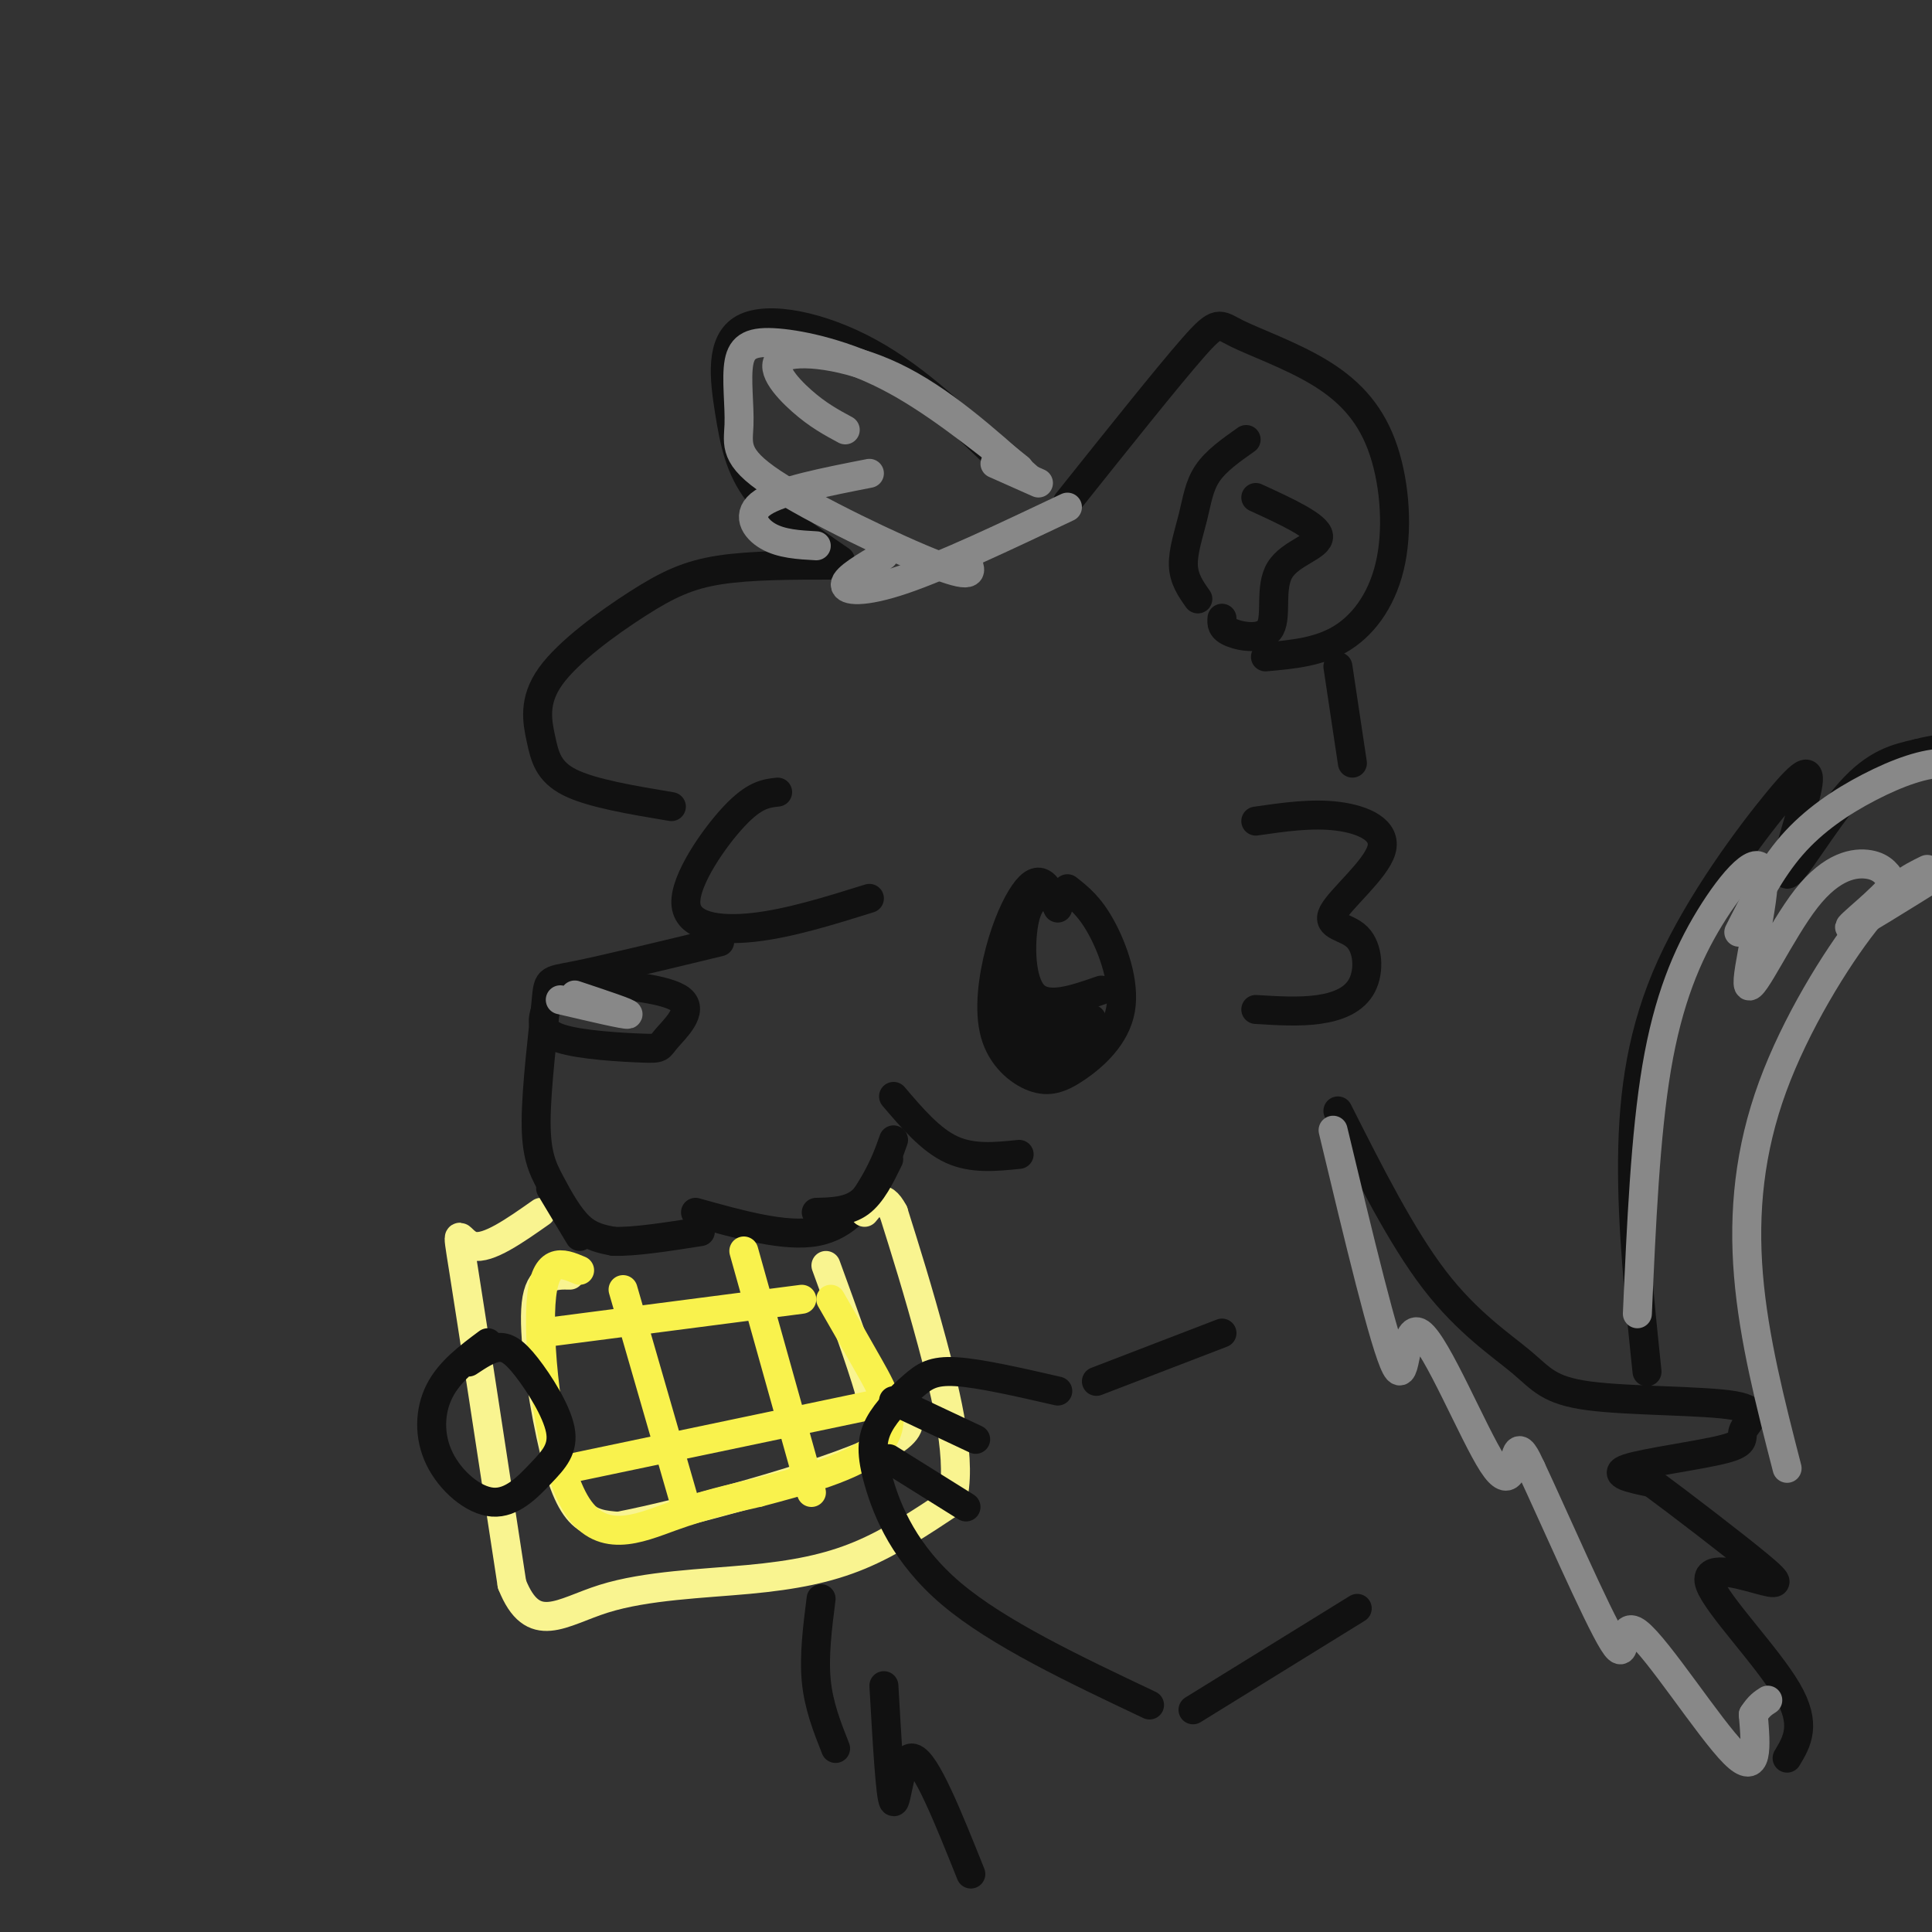 <svg viewBox='0 0 400 400' version='1.1' xmlns='http://www.w3.org/2000/svg' xmlns:xlink='http://www.w3.org/1999/xlink'><rect x="0" y="0" width="400" height="400" fill="#333333" stroke="none"/><g fill='none' stroke='rgb(17,17,17)' stroke-width='6' stroke-linecap='round' stroke-linejoin='round'><path d='M208,96c-9.002,-8.753 -18.003,-17.506 -28,-23c-9.997,-5.494 -20.989,-7.730 -26,-5c-5.011,2.730 -4.041,10.427 -3,17c1.041,6.573 2.155,12.021 6,17c3.845,4.979 10.423,9.490 17,14'/><path d='M173,117c-8.744,-0.003 -17.489,-0.007 -24,1c-6.511,1.007 -10.789,3.024 -17,7c-6.211,3.976 -14.356,9.911 -18,15c-3.644,5.089 -2.789,9.332 -2,13c0.789,3.668 1.511,6.762 6,9c4.489,2.238 12.744,3.619 21,5'/><path d='M161,164c-2.399,0.262 -4.798,0.524 -9,5c-4.202,4.476 -10.208,13.167 -10,18c0.208,4.833 6.631,5.810 14,5c7.369,-0.810 15.685,-3.405 24,-6'/><path d='M221,104c10.388,-13.021 20.776,-26.041 26,-32c5.224,-5.959 5.284,-4.855 9,-3c3.716,1.855 11.090,4.461 17,8c5.910,3.539 10.357,8.010 13,15c2.643,6.990 3.481,16.497 2,24c-1.481,7.503 -5.280,13.001 -10,16c-4.720,2.999 -10.360,3.500 -16,4'/><path d='M253,128c-0.085,1.061 -0.169,2.121 2,3c2.169,0.879 6.592,1.576 8,-1c1.408,-2.576 -0.198,-8.424 2,-12c2.198,-3.576 8.199,-4.879 8,-7c-0.199,-2.121 -6.600,-5.061 -13,-8'/><path d='M260,170c5.828,-0.843 11.655,-1.685 17,-1c5.345,0.685 10.207,2.899 9,7c-1.207,4.101 -8.484,10.091 -10,13c-1.516,2.909 2.728,2.739 5,5c2.272,2.261 2.573,6.955 1,10c-1.573,3.045 -5.021,4.441 -9,5c-3.979,0.559 -8.490,0.279 -13,0'/><path d='M149,195c-12.075,2.920 -24.150,5.839 -30,7c-5.850,1.161 -5.474,0.562 -6,6c-0.526,5.438 -1.956,16.911 -2,24c-0.044,7.089 1.296,9.793 3,13c1.704,3.207 3.773,6.916 6,9c2.227,2.084 4.614,2.542 7,3'/><path d='M127,257c4.167,0.167 11.083,-0.917 18,-2'/><path d='M144,251c9.311,2.600 18.622,5.200 25,4c6.378,-1.200 9.822,-6.200 12,-10c2.178,-3.800 3.089,-6.400 4,-9'/><path d='M185,227c3.833,4.500 7.667,9.000 12,11c4.333,2.000 9.167,1.500 14,1'/></g>
<g fill='none' stroke='rgb(249,244,144)' stroke-width='6' stroke-linecap='round' stroke-linejoin='round'><path d='M112,251c-5.467,3.844 -10.933,7.689 -14,7c-3.067,-0.689 -3.733,-5.911 -2,5c1.733,10.911 5.867,37.956 10,65'/><path d='M106,328c4.338,10.933 10.183,5.766 19,3c8.817,-2.766 20.604,-3.129 30,-4c9.396,-0.871 16.399,-2.249 23,-5c6.601,-2.751 12.801,-6.876 19,-11'/><path d='M197,311c2.422,-7.844 -1.022,-21.956 -4,-33c-2.978,-11.044 -5.489,-19.022 -8,-27'/><path d='M185,251c-2.333,-4.500 -4.167,-2.250 -6,0'/><path d='M118,264c-3.167,-0.060 -6.333,-0.119 -7,6c-0.667,6.119 1.167,18.417 3,27c1.833,8.583 3.667,13.452 6,16c2.333,2.548 5.167,2.774 8,3'/><path d='M128,316c13.333,-2.556 42.667,-10.444 54,-16c11.333,-5.556 4.667,-8.778 -2,-12'/><path d='M180,288c-1.833,-6.333 -5.417,-16.167 -9,-26'/></g>
<g fill='none' stroke='rgb(249,242,77)' stroke-width='6' stroke-linecap='round' stroke-linejoin='round'><path d='M120,263c-3.685,-1.560 -7.369,-3.119 -8,7c-0.631,10.119 1.792,31.917 7,41c5.208,9.083 13.202,5.452 20,3c6.798,-2.452 12.399,-3.726 18,-5'/><path d='M157,309c8.464,-2.250 20.625,-5.375 25,-10c4.375,-4.625 0.964,-10.750 -2,-16c-2.964,-5.250 -5.482,-9.625 -8,-14'/><path d='M112,276c0.000,0.000 54.000,-7.000 54,-7'/><path d='M118,304c0.000,0.000 62.000,-13.000 62,-13'/><path d='M129,267c0.000,0.000 13.000,45.000 13,45'/><path d='M154,259c0.000,0.000 14.000,50.000 14,50'/></g>
<g fill='none' stroke='rgb(17,17,17)' stroke-width='6' stroke-linecap='round' stroke-linejoin='round'><path d='M114,246c0.000,0.000 6.000,10.000 6,10'/><path d='M169,251c3.250,-0.083 6.500,-0.167 9,-2c2.500,-1.833 4.250,-5.417 6,-9'/><path d='M219,288c-8.054,-1.846 -16.109,-3.691 -21,-4c-4.891,-0.309 -6.620,0.920 -9,3c-2.380,2.080 -5.411,5.011 -7,8c-1.589,2.989 -1.735,6.035 0,12c1.735,5.965 5.353,14.847 15,23c9.647,8.153 25.324,15.576 41,23'/><path d='M184,302c0.000,0.000 16.000,10.000 16,10'/><path d='M185,290c0.000,0.000 17.000,8.000 17,8'/><path d='M248,124c-1.452,-2.054 -2.905,-4.107 -3,-7c-0.095,-2.893 1.167,-6.625 2,-10c0.833,-3.375 1.238,-6.393 3,-9c1.762,-2.607 4.881,-4.804 8,-7'/><path d='M277,138c0.000,0.000 3.000,20.000 3,20'/><path d='M277,230c6.599,13.073 13.198,26.145 20,35c6.802,8.855 13.808,13.491 18,17c4.192,3.509 5.571,5.891 14,7c8.429,1.109 23.908,0.943 30,2c6.092,1.057 2.798,3.335 2,5c-0.798,1.665 0.901,2.718 -4,4c-4.901,1.282 -16.400,2.795 -20,4c-3.600,1.205 0.700,2.103 5,3'/><path d='M342,307c5.526,4.067 16.840,12.733 22,17c5.160,4.267 4.167,4.133 0,3c-4.167,-1.133 -11.506,-3.267 -10,1c1.506,4.267 11.859,14.933 16,22c4.141,7.067 2.071,10.533 0,14'/><path d='M170,331c-0.750,5.917 -1.500,11.833 -1,17c0.500,5.167 2.250,9.583 4,14'/><path d='M183,349c0.667,11.667 1.333,23.333 2,24c0.667,0.667 1.333,-9.667 4,-9c2.667,0.667 7.333,12.333 12,24'/><path d='M227,286c0.000,0.000 26.000,-10.000 26,-10'/><path d='M247,354c0.000,0.000 34.000,-21.000 34,-21'/><path d='M97,282c2.086,-1.383 4.171,-2.766 6,-3c1.829,-0.234 3.400,0.682 6,4c2.600,3.318 6.227,9.038 7,13c0.773,3.962 -1.310,6.167 -4,9c-2.690,2.833 -5.989,6.296 -10,6c-4.011,-0.296 -8.734,-4.349 -11,-9c-2.266,-4.651 -2.076,-9.900 0,-14c2.076,-4.100 6.038,-7.050 10,-10'/><path d='M130,201c-4.546,0.331 -9.092,0.663 -12,2c-2.908,1.337 -4.177,3.680 -5,6c-0.823,2.320 -1.198,4.616 3,6c4.198,1.384 12.971,1.855 17,2c4.029,0.145 3.316,-0.038 5,-2c1.684,-1.962 5.767,-5.703 3,-8c-2.767,-2.297 -12.383,-3.148 -22,-4'/><path d='M219,188c-0.945,-2.094 -1.890,-4.189 -3,-5c-1.110,-0.811 -2.386,-0.340 -4,2c-1.614,2.340 -3.566,6.548 -5,12c-1.434,5.452 -2.349,12.147 -1,17c1.349,4.853 4.961,7.864 8,9c3.039,1.136 5.505,0.397 9,-2c3.495,-2.397 8.018,-6.453 9,-12c0.982,-5.547 -1.577,-12.585 -4,-17c-2.423,-4.415 -4.712,-6.208 -7,-8'/><path d='M216,185c-1.600,0.844 -3.200,1.689 -4,6c-0.800,4.311 -0.800,12.089 2,15c2.800,2.911 8.400,0.956 14,-1'/><path d='M211,202c-1.440,3.672 -2.879,7.344 -2,10c0.879,2.656 4.077,4.296 6,4c1.923,-0.296 2.573,-2.527 2,-5c-0.573,-2.473 -2.368,-5.189 -4,-3c-1.632,2.189 -3.100,9.283 -1,11c2.100,1.717 7.769,-1.942 9,-5c1.231,-3.058 -1.976,-5.516 -4,-4c-2.024,1.516 -2.864,7.004 -2,9c0.864,1.996 3.432,0.498 6,-1'/><path d='M221,218c1.833,-1.333 3.417,-4.167 5,-7'/><path d='M341,284c-1.570,-15.036 -3.139,-30.073 -3,-44c0.139,-13.927 1.988,-26.746 8,-40c6.012,-13.254 16.188,-26.944 22,-34c5.812,-7.056 7.259,-7.479 6,-2c-1.259,5.479 -5.224,16.860 -4,17c1.224,0.140 7.635,-10.960 13,-17c5.365,-6.040 9.682,-7.020 14,-8'/><path d='M397,156c6.167,-1.667 14.583,-1.833 23,-2'/></g>
<g fill='none' stroke='rgb(136,136,136)' stroke-width='6' stroke-linecap='round' stroke-linejoin='round'><path d='M339,272c0.822,-18.539 1.645,-37.078 4,-51c2.355,-13.922 6.244,-23.225 11,-31c4.756,-7.775 10.379,-14.020 11,-9c0.621,5.020 -3.761,21.304 -3,23c0.761,1.696 6.667,-11.197 12,-18c5.333,-6.803 10.095,-7.515 13,-7c2.905,0.515 3.952,2.258 5,4'/><path d='M392,183c-2.111,3.156 -9.889,9.044 -9,9c0.889,-0.044 10.444,-6.022 20,-12'/><path d='M360,193c3.256,-6.429 6.512,-12.857 11,-18c4.488,-5.143 10.208,-9.000 16,-12c5.792,-3.000 11.655,-5.143 16,-5c4.345,0.143 7.173,2.571 10,5'/><path d='M399,180c-3.542,1.726 -7.083,3.452 -13,11c-5.917,7.548 -14.208,20.917 -19,34c-4.792,13.083 -6.083,25.881 -5,39c1.083,13.119 4.542,26.560 8,40'/><path d='M213,99c-9.167,-8.190 -18.333,-16.381 -28,-21c-9.667,-4.619 -19.833,-5.667 -23,-4c-3.167,1.667 0.667,6.048 4,9c3.333,2.952 6.167,4.476 9,6'/><path d='M180,98c-9.178,1.800 -18.356,3.600 -22,6c-3.644,2.400 -1.756,5.400 1,7c2.756,1.600 6.378,1.800 10,2'/><path d='M183,115c-3.956,2.311 -7.911,4.622 -8,6c-0.089,1.378 3.689,1.822 12,-1c8.311,-2.822 21.156,-8.911 34,-15'/><path d='M211,97c-9.053,-7.206 -18.106,-14.411 -27,-19c-8.894,-4.589 -17.628,-6.560 -23,-7c-5.372,-0.440 -7.381,0.653 -8,4c-0.619,3.347 0.154,8.949 0,13c-0.154,4.051 -1.234,6.552 7,12c8.234,5.448 25.781,13.842 34,17c8.219,3.158 7.109,1.079 6,-1'/><path d='M200,116c1.000,-0.167 0.500,-0.083 0,0'/><path d='M206,96c0.000,0.000 9.000,4.000 9,4'/><path d='M276,234c5.348,22.341 10.695,44.683 13,49c2.305,4.317 1.566,-9.389 5,-7c3.434,2.389 11.040,20.874 15,27c3.960,6.126 4.274,-0.107 5,-2c0.726,-1.893 1.863,0.553 3,3'/><path d='M317,304c4.317,9.163 13.611,30.569 17,36c3.389,5.431 0.874,-5.115 5,-2c4.126,3.115 14.893,19.890 20,25c5.107,5.110 4.553,-1.445 4,-8'/><path d='M363,355c1.167,-1.833 2.083,-2.417 3,-3'/><path d='M116,207c6.750,1.583 13.500,3.167 14,3c0.500,-0.167 -5.250,-2.083 -11,-4'/></g>
</svg>